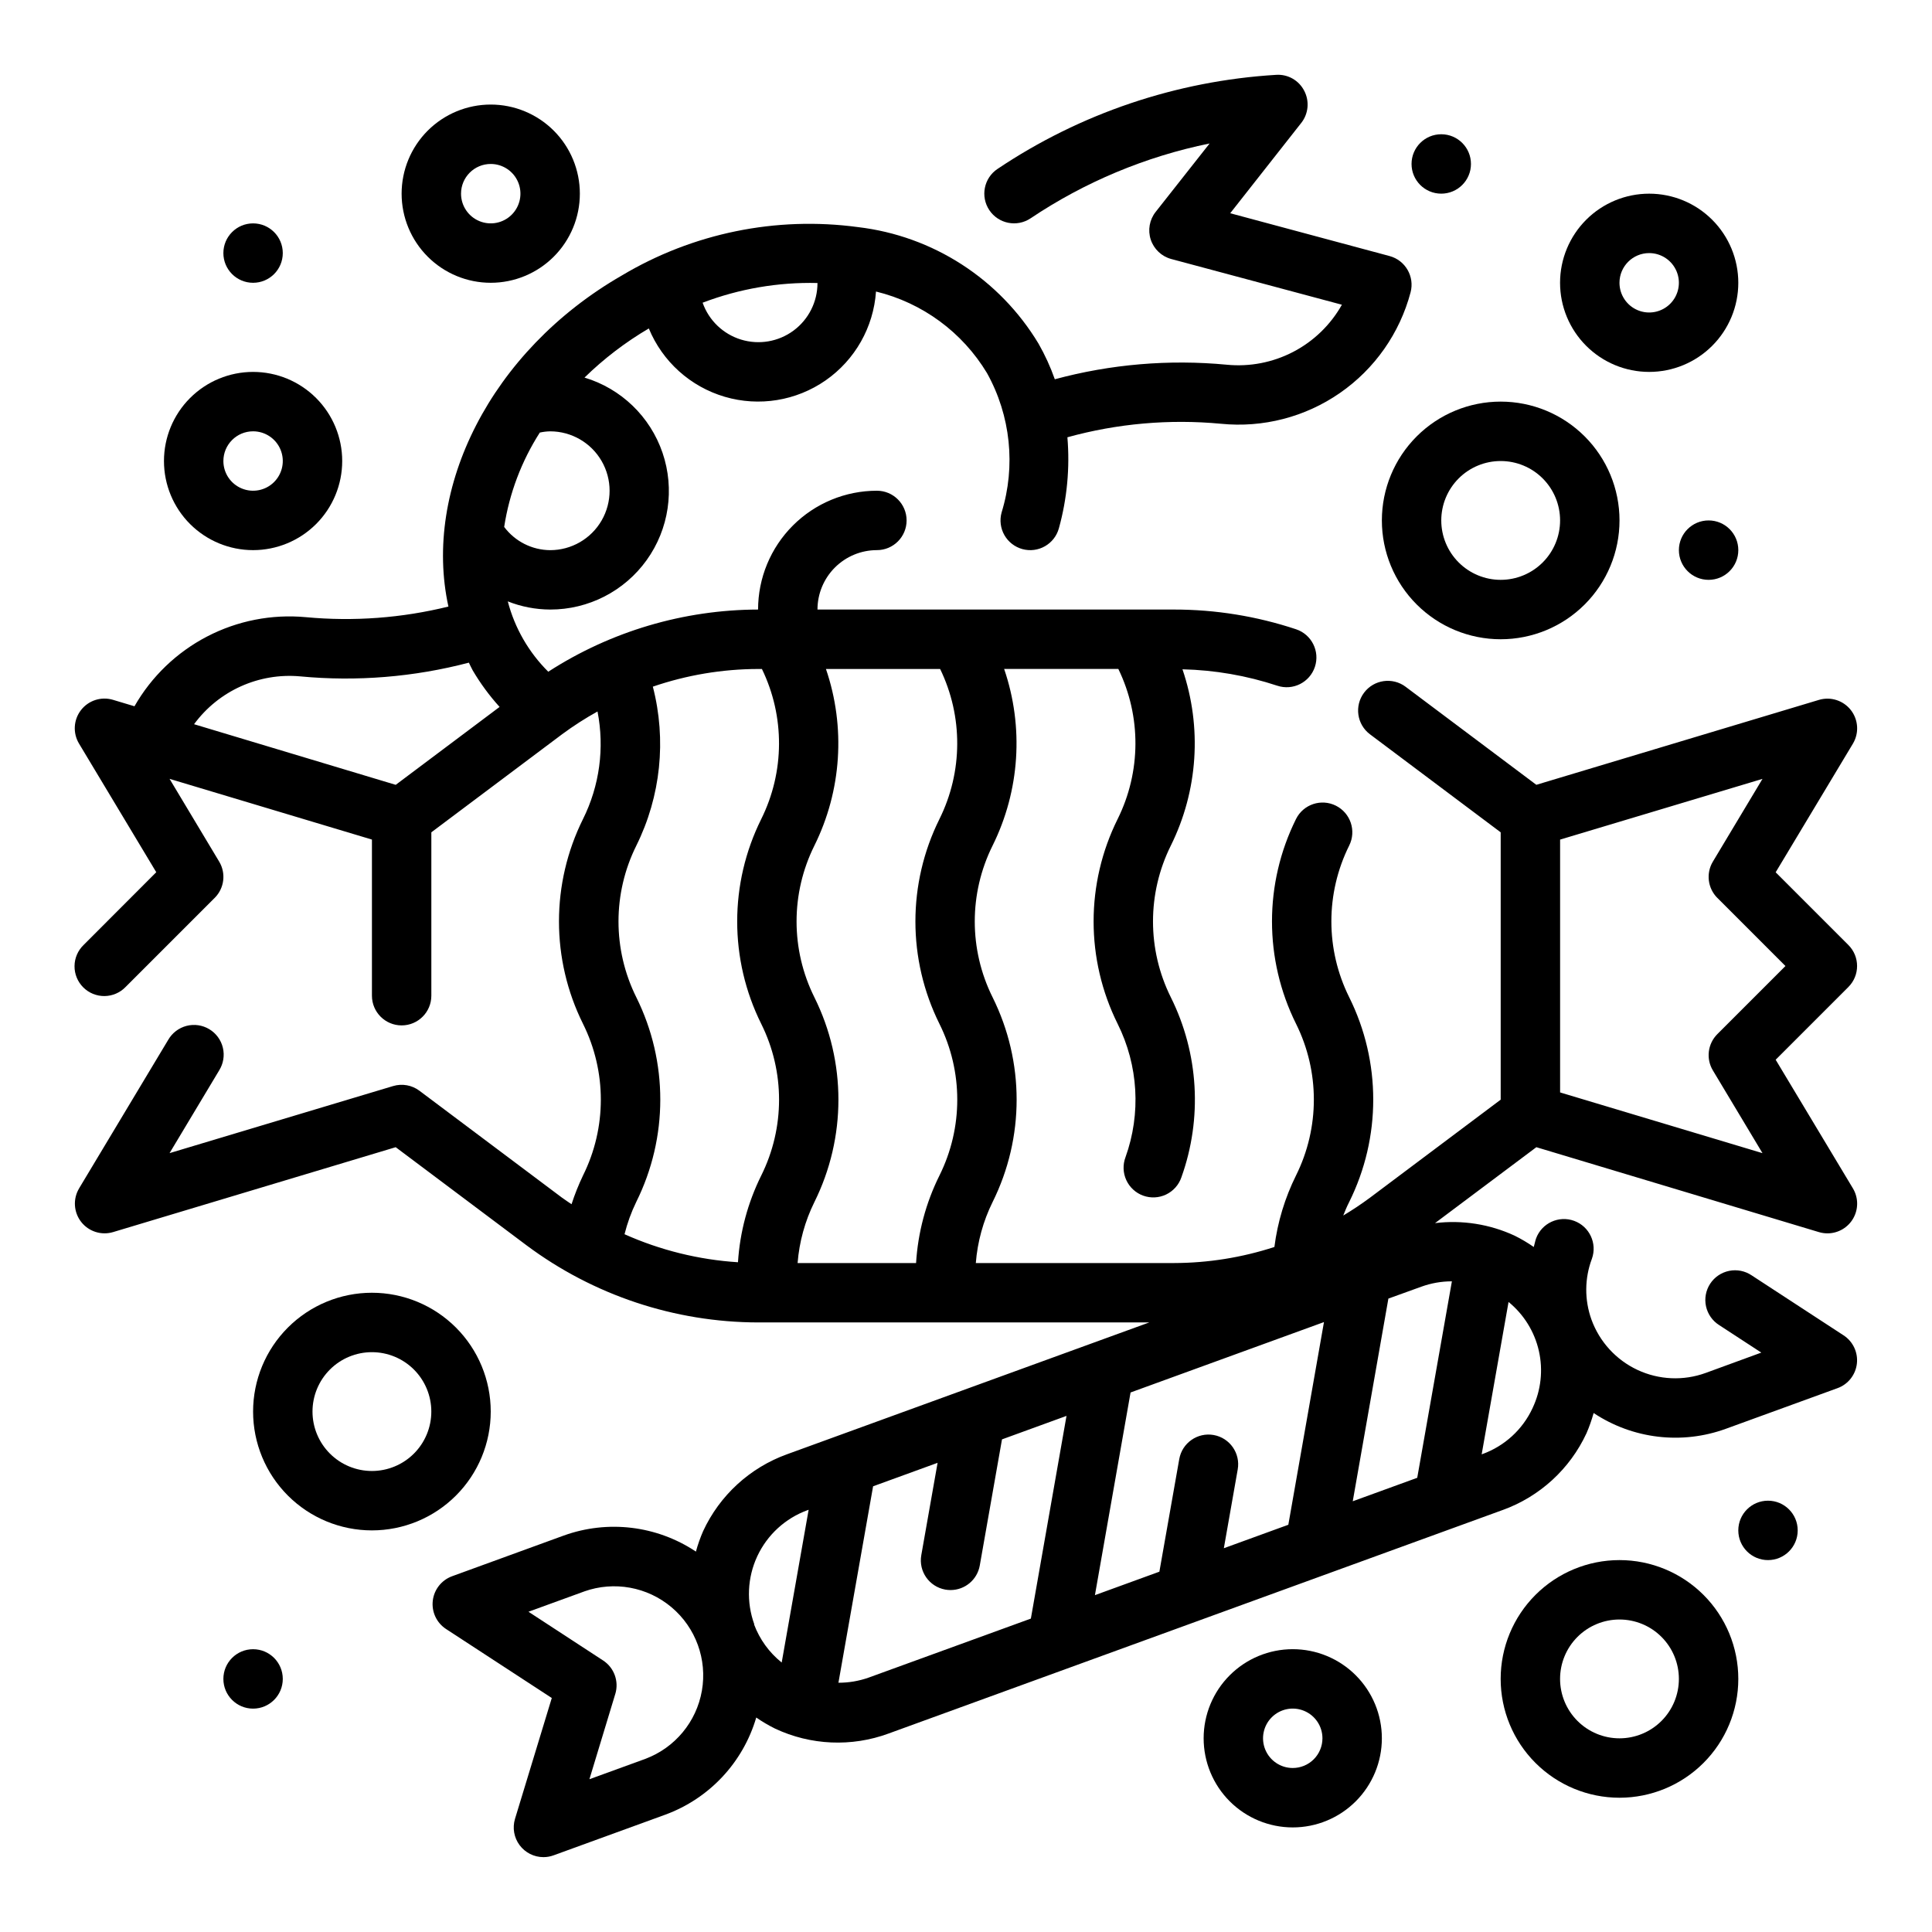 <?xml version="1.0" encoding="UTF-8"?>
<!-- The Best Svg Icon site in the world: iconSvg.co, Visit us! https://iconsvg.co -->
<svg fill="#000000" width="800px" height="800px" version="1.1" viewBox="144 144 512 512" xmlns="http://www.w3.org/2000/svg">
 <g>
  <path d="m626.03 470.52c0.734 0.219 1.496 0.328 2.262 0.332 2.836 0 5.453-1.527 6.848-3.996 1.398-2.469 1.359-5.5-0.102-7.93l-20.469-34.086 19.27-19.27v-0.004c3.074-3.074 3.074-8.055 0-11.129l-19.27-19.27 20.469-34.086c1.672-2.789 1.461-6.316-0.531-8.883-1.996-2.57-5.363-3.648-8.477-2.715l-74.887 22.5-34.637-25.977v-0.004c-3.477-2.606-8.41-1.902-11.02 1.574-2.609 3.481-1.906 8.414 1.574 11.023l34.637 25.977v70.848l-34.637 25.977c-2.281 1.691-4.648 3.269-7.086 4.727 0.473-1.211 0.977-2.418 1.574-3.582 8.496-17.094 8.496-37.18 0-54.27-6.297-12.66-6.297-27.539 0-40.195 1.945-3.891 0.363-8.621-3.527-10.566-3.891-1.941-8.621-0.363-10.562 3.527-8.492 17.094-8.492 37.176 0 54.27 6.297 12.66 6.297 27.539 0 40.195-2.957 5.953-4.894 12.363-5.731 18.957-8.598 2.801-17.582 4.238-26.625 4.258h-52.504c0.441-5.621 1.949-11.105 4.445-16.16 8.496-17.094 8.496-37.18 0-54.27-6.297-12.66-6.297-27.539 0-40.195 7.223-14.574 8.324-31.426 3.062-46.816h30.262c6.106 12.57 6.039 27.262-0.184 39.777-8.492 17.094-8.492 37.18 0 54.27 5.488 11.008 6.238 23.781 2.078 35.355-0.742 1.969-0.664 4.156 0.219 6.07 0.883 1.914 2.492 3.394 4.477 4.109 1.98 0.715 4.168 0.605 6.066-0.301 1.902-0.91 3.359-2.543 4.047-4.535 5.613-15.629 4.606-32.871-2.793-47.734-6.297-12.66-6.297-27.539 0-40.195 7.207-14.543 8.316-31.359 3.086-46.723 8.543 0.199 17.012 1.664 25.125 4.348 4.133 1.375 8.594-0.859 9.969-4.992 1.371-4.129-0.863-8.59-4.992-9.965-10.438-3.469-21.363-5.234-32.363-5.227h-94.465c0-4.176 1.66-8.18 4.613-11.133s6.957-4.613 11.133-4.613c4.348 0 7.871-3.523 7.871-7.871 0-4.348-3.523-7.871-7.871-7.871-8.352 0-16.359 3.316-22.266 9.223s-9.223 13.914-9.223 22.266c-19.73 0.055-39.027 5.773-55.602 16.477-5.18-5.141-8.887-11.578-10.727-18.641 3.57 1.414 7.379 2.148 11.223 2.164 10.141 0.02 19.668-4.859 25.578-13.098 5.914-8.238 7.481-18.824 4.215-28.426-3.269-9.598-10.973-17.031-20.684-19.949 5.133-5.012 10.855-9.387 17.043-13.02 3.617 8.773 11.02 15.434 20.125 18.109 9.105 2.676 18.934 1.078 26.727-4.344 7.789-5.422 12.699-14.082 13.352-23.551 12.305 2.992 22.898 10.781 29.426 21.629 6.266 11.281 7.656 24.625 3.852 36.953-0.551 2.016-0.281 4.164 0.754 5.981 1.035 1.812 2.75 3.144 4.766 3.695 4.195 1.148 8.523-1.324 9.672-5.519 2.172-7.84 2.934-16.004 2.254-24.113 13.23-3.656 27.02-4.867 40.688-3.582 11.152 1.117 22.336-1.773 31.543-8.16 9.211-6.383 15.844-15.84 18.715-26.672 1.105-4.191-1.383-8.484-5.566-9.613l-42.234-11.344 18.828-23.938h0.004c1.91-2.434 2.219-5.766 0.785-8.508-1.414-2.773-4.344-4.438-7.445-4.231-26.395 1.598-51.883 10.203-73.84 24.934-3.617 2.418-4.586 7.309-2.164 10.926 2.418 3.613 7.309 4.582 10.926 2.164 14.371-9.637 30.488-16.375 47.445-19.836l-14.273 18.105c-1.656 2.074-2.156 4.848-1.324 7.375 0.832 2.523 2.883 4.457 5.449 5.141l45.211 12.113h-0.004c-2.996 5.328-7.481 9.668-12.902 12.492-5.422 2.82-11.547 4.004-17.633 3.402-15.289-1.449-30.719-0.145-45.547 3.859-1.152-3.273-2.602-6.434-4.32-9.449-10.32-17.141-27.992-28.543-47.863-30.879-21.699-2.922-43.75 1.598-62.551 12.82-34.832 20.043-52.812 56.523-45.965 87.742-12.348 3.047-25.121 3.996-37.785 2.812-9.039-0.84-18.125 0.941-26.18 5.129-8.051 4.188-14.73 10.605-19.234 18.484l-5.691-1.707c-3.113-0.934-6.481 0.145-8.477 2.715-1.992 2.566-2.203 6.094-0.527 8.883l20.469 34.086-19.258 19.285c-1.52 1.465-2.387 3.481-2.402 5.594-0.02 2.109 0.812 4.141 2.305 5.633 1.492 1.496 3.523 2.324 5.633 2.309 2.113-0.02 4.129-0.887 5.594-2.406l23.617-23.617v0.004c2.555-2.559 3.043-6.523 1.18-9.621l-13.145-21.922 53.633 16.09v41.375c0 4.348 3.523 7.871 7.871 7.871 4.348 0 7.871-3.523 7.871-7.871v-43.297l34.637-25.977c3-2.219 6.141-4.238 9.402-6.047 1.895 9.664 0.543 19.688-3.844 28.504-8.492 17.094-8.492 37.18 0 54.27 6.297 12.66 6.297 27.539 0 40.195-1.18 2.469-2.195 5.012-3.039 7.613-0.836-0.582-1.699-1.117-2.519-1.73l-37.785-28.34c-1.996-1.5-4.59-1.961-6.981-1.246l-59.246 17.777 13.145-21.922v-0.004c1.121-1.789 1.477-3.957 0.984-6.012-0.492-2.051-1.789-3.824-3.602-4.91-1.809-1.09-3.981-1.402-6.027-0.875-2.043 0.531-3.789 1.859-4.848 3.688l-23.617 39.359 0.004 0.004c-1.676 2.785-1.465 6.312 0.527 8.883 1.996 2.566 5.363 3.644 8.477 2.711l74.887-22.496 34.637 25.977c17.734 13.242 39.266 20.422 61.402 20.465h103.66l-96 34.938c-9.828 3.551-17.828 10.879-22.223 20.359-0.77 1.762-1.406 3.574-1.914 5.43-10.348-6.894-23.352-8.469-35.047-4.242l-29.559 10.77c-2.801 1.02-4.789 3.531-5.129 6.496-0.344 2.961 1.02 5.859 3.516 7.492l28.023 18.285-9.746 32.016c-0.723 2.387-0.273 4.973 1.211 6.973 1.488 2.004 3.832 3.184 6.324 3.184 0.918 0 1.828-0.164 2.691-0.48l29.59-10.77c11.664-4.277 20.613-13.828 24.113-25.75 1.582 1.094 3.242 2.074 4.969 2.93 9.453 4.449 20.297 4.922 30.102 1.312l162.73-59.23v0.004c9.824-3.547 17.828-10.875 22.223-20.352 0.754-1.738 1.383-3.531 1.891-5.359 10.359 6.887 23.379 8.434 35.066 4.172l29.59-10.77h0.004c2.797-1.027 4.773-3.547 5.106-6.508 0.332-2.961-1.035-5.856-3.531-7.481l-24.355-15.895c-1.75-1.18-3.894-1.609-5.961-1.191-2.066 0.418-3.883 1.645-5.035 3.41s-1.551 3.918-1.102 5.981c0.449 2.059 1.703 3.852 3.484 4.981l11.172 7.289-14.746 5.391c-5.894 2.144-12.398 1.852-18.074-0.805-5.68-2.66-10.07-7.465-12.203-13.363-1.867-5.207-1.824-10.914 0.129-16.09 1.457-4.078-0.648-8.566-4.715-10.051-4.07-1.48-8.57 0.598-10.078 4.656-0.27 0.789-0.387 1.52-0.613 2.273v0.004c-1.613-1.125-3.309-2.129-5.07-3-6.586-3.055-13.891-4.207-21.098-3.328l26.852-20.121zm-265.39-251.52c0.008 4.973-2.348 9.652-6.344 12.609-3.996 2.957-9.16 3.84-13.914 2.383-4.75-1.457-8.531-5.082-10.18-9.773 9.711-3.699 20.051-5.473 30.438-5.219zm238.48 162.95 18.043 18.055-18.051 18.051c-2.555 2.555-3.043 6.519-1.18 9.617l13.145 21.922-53.633-16.09v-67.004l53.633-16.09-13.145 21.922c-1.863 3.098-1.375 7.062 1.18 9.621zm-133.49 142.34c-4.281-0.754-8.363 2.106-9.117 6.387l-5.266 29.836-17.082 6.219 9.445-53.711 51.254-18.656-9.445 53.711-17.09 6.219 3.676-20.875v-0.004c0.758-4.281-2.098-8.363-6.375-9.125zm-72.668-163.23c-8.492 17.094-8.492 37.18 0 54.27 6.297 12.66 6.297 27.539 0 40.195-3.598 7.242-5.703 15.129-6.195 23.199h-31.395c0.441-5.621 1.953-11.105 4.449-16.16 8.492-17.094 8.492-37.18 0-54.27-6.297-12.66-6.297-27.539 0-40.195 7.223-14.574 8.324-31.426 3.062-46.816h30.262-0.004c6.106 12.57 6.039 27.262-0.18 39.777zm-103.16-102.75c5.625 0 10.824 3.004 13.637 7.875 2.812 4.871 2.812 10.871 0 15.742-2.812 4.871-8.012 7.871-13.637 7.871-4.801-0.031-9.312-2.309-12.191-6.156 1.371-8.902 4.586-17.422 9.445-25.008 0.902-0.199 1.824-0.309 2.746-0.324zm-66.234 64.938c14.992 1.418 30.117 0.188 44.684-3.637 0.348 0.66 0.621 1.355 1 2.008h-0.004c2.043 3.477 4.438 6.734 7.148 9.723l-27.527 20.648-53.441-16.066c6.512-8.867 17.188-13.676 28.141-12.676zm89.062 85.051c-6.297-12.66-6.297-27.539 0-40.195 6.481-13.062 8.035-28.02 4.379-42.133 8.98-3.078 18.406-4.66 27.898-4.684h1.008c6.106 12.57 6.039 27.262-0.18 39.777-8.496 17.094-8.496 37.18 0 54.27 6.297 12.66 6.297 27.539 0 40.195-3.562 7.176-5.66 14.984-6.164 22.98-10.387-0.664-20.566-3.18-30.066-7.426 0.734-2.938 1.766-5.793 3.086-8.516 8.508-17.086 8.523-37.172 0.039-54.27zm2.363 201.83-14.793 5.383 6.856-22.602h0.004c1.012-3.348-0.309-6.961-3.238-8.871l-19.773-12.91 14.793-5.383v-0.004c7.91-2.805 16.715-1.207 23.129 4.207 6.414 5.41 9.477 13.82 8.039 22.09-1.434 8.27-7.152 15.156-15.016 18.086zm28.906-35.652v-0.004c-2.141-5.883-1.859-12.379 0.789-18.055 2.648-5.676 7.441-10.07 13.324-12.211l0.285-0.102-7.141 40.484c-3.309-2.648-5.84-6.144-7.328-10.117zm30.277 14.113c-2.566 0.906-5.266 1.363-7.984 1.352l9.188-52.059 17.09-6.219-4.32 24.48v0.004c-0.754 4.281 2.102 8.359 6.383 9.117 0.457 0.074 0.914 0.117 1.379 0.117 3.812-0.008 7.074-2.746 7.738-6.504l5.887-33.426 17.098-6.227-9.445 53.719zm175.98-71.449c-2.629 5.688-7.426 10.086-13.32 12.211l-0.18 0.062 7.125-40.383c4.047 3.301 6.875 7.859 8.031 12.953s0.574 10.426-1.656 15.148zm-21.387-33.59-9.188 52.082-17.09 6.219 9.445-53.711 8.715-3.148c2.586-0.938 5.312-1.422 8.062-1.426z"/>
  <path d="m486.59 581.05c-6.262 0-12.27 2.488-16.699 6.918-4.43 4.43-6.914 10.434-6.914 16.699 0 6.262 2.484 12.27 6.914 16.699 4.43 4.43 10.438 6.918 16.699 6.918 6.266 0 12.27-2.488 16.699-6.918 4.43-4.43 6.918-10.438 6.918-16.699 0-6.266-2.488-12.27-6.918-16.699-4.43-4.43-10.434-6.918-16.699-6.918zm0 31.488c-3.184 0-6.055-1.918-7.273-4.859s-0.543-6.328 1.707-8.578c2.254-2.254 5.637-2.926 8.578-1.707 2.941 1.219 4.859 4.09 4.859 7.273 0 2.086-0.828 4.09-2.305 5.566-1.477 1.477-3.477 2.305-5.566 2.305z"/>
  <path d="m211.07 289.79c6.262 0 12.27-2.488 16.699-6.914 4.43-4.43 6.918-10.438 6.918-16.699 0-6.266-2.488-12.273-6.918-16.699-4.43-4.43-10.438-6.918-16.699-6.918-6.266 0-12.27 2.488-16.699 6.918-4.43 4.426-6.918 10.434-6.918 16.699 0 6.262 2.488 12.27 6.918 16.699 4.43 4.426 10.434 6.914 16.699 6.914zm0-31.488c3.184 0 6.055 1.918 7.273 4.859s0.543 6.328-1.707 8.582c-2.25 2.25-5.637 2.922-8.578 1.703s-4.859-4.086-4.859-7.269c0-4.348 3.523-7.875 7.871-7.875z"/>
  <path d="m274.05 218.94c6.262 0 12.27-2.488 16.699-6.918 4.43-4.426 6.918-10.434 6.918-16.699 0-6.262-2.488-12.27-6.918-16.699-4.43-4.426-10.438-6.914-16.699-6.914-6.266 0-12.27 2.488-16.699 6.914-4.43 4.43-6.918 10.438-6.918 16.699 0 6.266 2.488 12.273 6.918 16.699 4.43 4.43 10.434 6.918 16.699 6.918zm0-31.488c3.184 0 6.055 1.918 7.273 4.859s0.543 6.328-1.707 8.578c-2.254 2.254-5.637 2.926-8.578 1.707s-4.859-4.086-4.859-7.273c0-4.348 3.523-7.871 7.871-7.871z"/>
  <path d="m581.05 242.56c6.266 0 12.27-2.488 16.699-6.918 4.43-4.43 6.918-10.434 6.918-16.699 0-6.262-2.488-12.27-6.918-16.699-4.43-4.43-10.434-6.918-16.699-6.918-6.262 0-12.27 2.488-16.699 6.918-4.43 4.43-6.918 10.438-6.918 16.699 0 6.266 2.488 12.27 6.918 16.699 4.43 4.43 10.438 6.918 16.699 6.918zm0-31.488c3.184 0 6.055 1.918 7.273 4.859 1.219 2.941 0.543 6.328-1.707 8.578s-5.637 2.926-8.578 1.707c-2.941-1.219-4.859-4.09-4.859-7.273 0-4.348 3.523-7.871 7.871-7.871z"/>
  <path d="m274.05 518.08c0-8.352-3.316-16.359-9.223-22.266-5.906-5.902-13.914-9.223-22.266-9.223-8.352 0-16.359 3.32-22.266 9.223-5.906 5.906-9.223 13.914-9.223 22.266s3.316 16.359 9.223 22.266 13.914 9.223 22.266 9.223c8.352 0 16.359-3.316 22.266-9.223s9.223-13.914 9.223-22.266zm-31.488 15.742v0.004c-4.176 0-8.18-1.66-11.133-4.613-2.953-2.953-4.613-6.957-4.613-11.133s1.66-8.18 4.613-11.133c2.953-2.953 6.957-4.609 11.133-4.609 4.176 0 8.18 1.656 11.133 4.609 2.953 2.953 4.609 6.957 4.609 11.133s-1.656 8.18-4.609 11.133c-2.953 2.953-6.957 4.613-11.133 4.613z"/>
  <path d="m573.18 557.44c-8.352 0-16.359 3.32-22.266 9.223-5.906 5.906-9.223 13.914-9.223 22.266 0 8.352 3.316 16.363 9.223 22.266 5.906 5.906 13.914 9.223 22.266 9.223 8.352 0 16.359-3.316 22.266-9.223 5.906-5.902 9.223-13.914 9.223-22.266 0-8.352-3.316-16.359-9.223-22.266-5.906-5.902-13.914-9.223-22.266-9.223zm0 47.23v0.004c-4.176 0-8.18-1.66-11.133-4.613s-4.613-6.957-4.613-11.133 1.66-8.18 4.613-11.133 6.957-4.609 11.133-4.609c4.176 0 8.18 1.656 11.133 4.609s4.609 6.957 4.609 11.133-1.656 8.18-4.609 11.133-6.957 4.613-11.133 4.613z"/>
  <path d="m510.21 281.92c0 8.352 3.316 16.359 9.223 22.266s13.914 9.223 22.266 9.223c8.352 0 16.359-3.316 22.266-9.223s9.223-13.914 9.223-22.266c0-8.352-3.316-16.359-9.223-22.266s-13.914-9.223-22.266-9.223c-8.352 0-16.359 3.316-22.266 9.223s-9.223 13.914-9.223 22.266zm31.488-15.742c4.176 0 8.18 1.656 11.133 4.609s4.609 6.957 4.609 11.133-1.656 8.18-4.609 11.133-6.957 4.613-11.133 4.613c-4.176 0-8.18-1.66-11.133-4.613s-4.613-6.957-4.613-11.133 1.66-8.18 4.613-11.133 6.957-4.609 11.133-4.609z"/>
  <path d="m218.94 588.93c0 4.348-3.523 7.875-7.871 7.875-4.348 0-7.871-3.527-7.871-7.875 0-4.348 3.523-7.871 7.871-7.871 4.348 0 7.871 3.523 7.871 7.871"/>
  <path d="m604.67 289.79c0 4.348-3.523 7.875-7.871 7.875-4.348 0-7.875-3.527-7.875-7.875 0-4.348 3.527-7.871 7.875-7.871 4.348 0 7.871 3.523 7.871 7.871"/>
  <path d="m620.41 549.57c0 4.348-3.523 7.871-7.871 7.871-4.348 0-7.871-3.523-7.871-7.871s3.523-7.871 7.871-7.871c4.348 0 7.871 3.523 7.871 7.871"/>
  <path d="m533.82 187.45c0 4.348-3.527 7.871-7.875 7.871-4.348 0-7.871-3.523-7.871-7.871s3.523-7.871 7.871-7.871c4.348 0 7.875 3.523 7.875 7.871"/>
  <path d="m218.94 211.07c0 4.348-3.523 7.871-7.871 7.871-4.348 0-7.871-3.523-7.871-7.871 0-4.348 3.523-7.871 7.871-7.871 4.348 0 7.871 3.523 7.871 7.871"/>
 </g>
</svg>